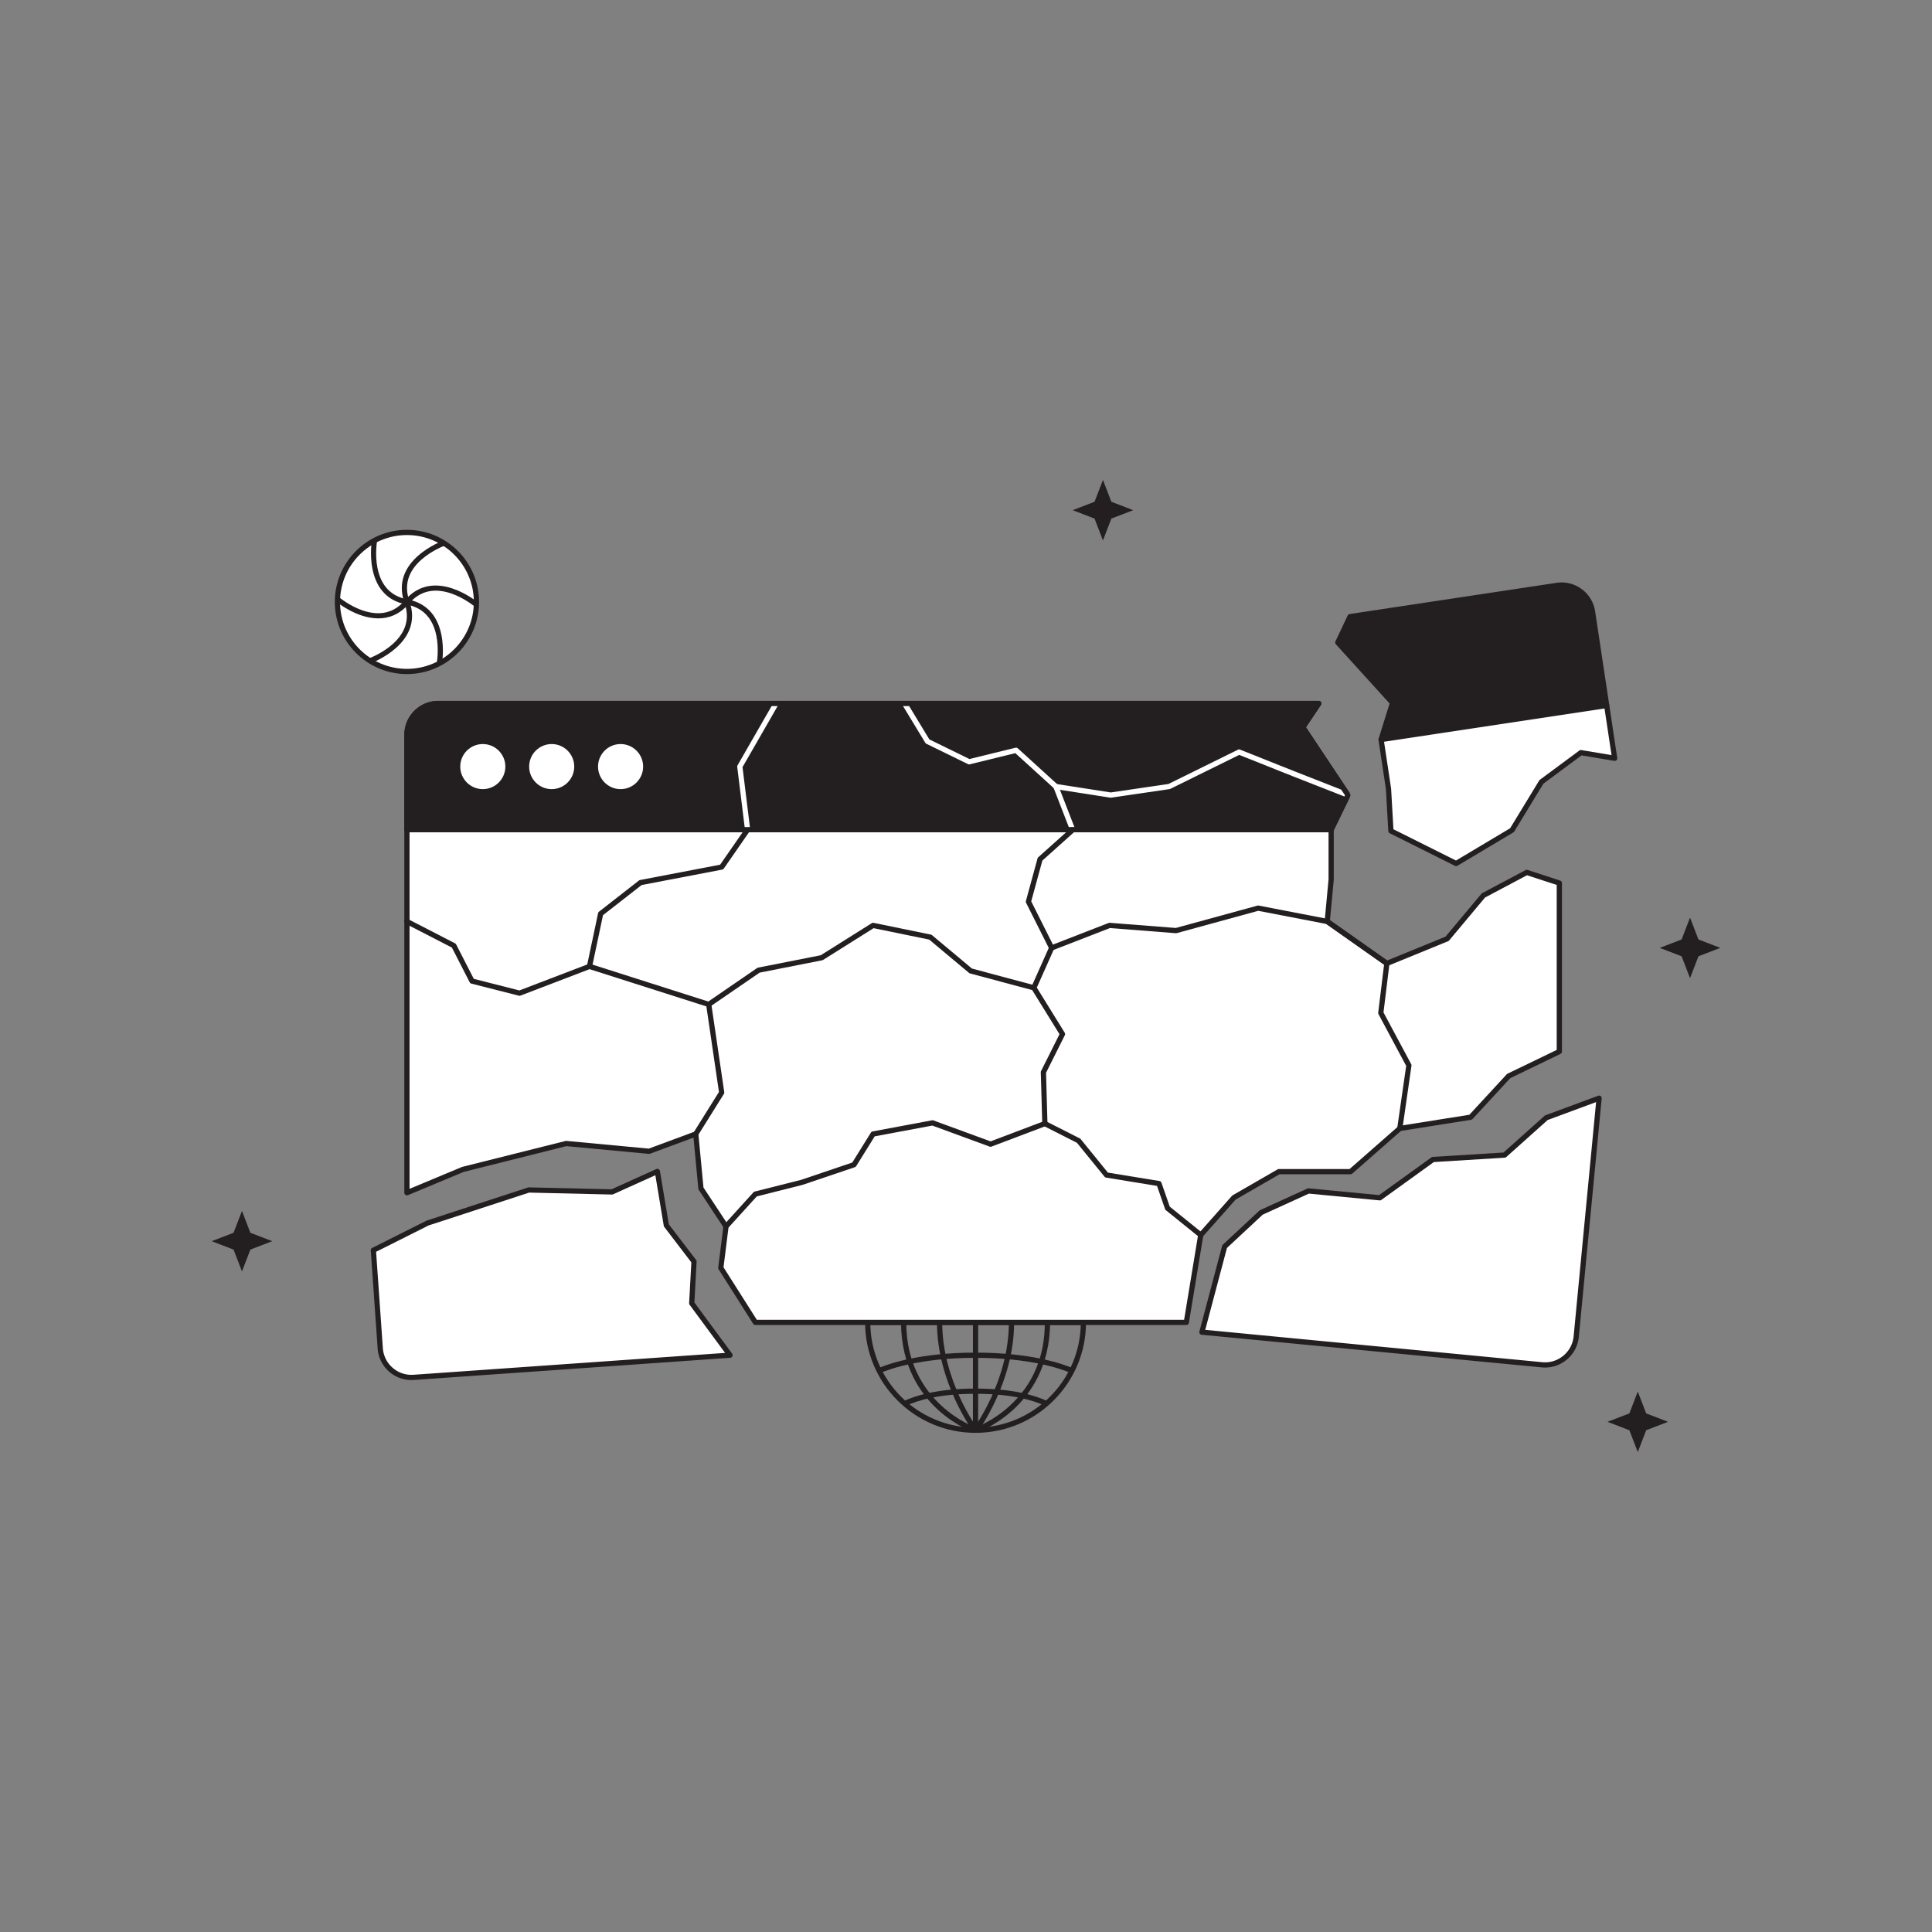 <svg height="1500" viewBox="0 0 1500 1500" width="1500" xmlns="http://www.w3.org/2000/svg"><rect x="0" y="0" width="1500" height="1500" fill="#808080" stroke="none"/><g fill="#231f20"><path d="M673.675 1024.667h167.476v4.054H673.675z"/><path d="M755.386 942.955h4.054v167.476h-4.054z"/><path d="m759.031 1111.652-3.237-2.44c.275-.365 27.504-37.047 27.504-82.518 0-45.522-27.229-82.153-27.504-82.518l3.236-2.441c.283.375 28.321 38.094 28.321 84.958.001 46.864-28.037 84.583-28.32 84.959z"/><path d="M757.413 1112.458c-47.291 0-85.765-38.474-85.765-85.765s38.474-85.765 85.765-85.765 85.765 38.474 85.765 85.765-38.475 85.765-85.765 85.765zm0-167.476c-45.056 0-81.711 36.656-81.711 81.711s36.655 81.711 81.711 81.711 81.711-36.655 81.711-81.711-36.656-81.711-81.711-81.711z"/><path d="m758.056 1112.353-1.288-3.843c.137-.046 13.829-4.743 27.311-17.158 18.003-16.579 27.132-38.333 27.132-64.658 0-62.871-53.897-81.634-54.441-81.816l1.286-3.844c.586.196 14.528 4.956 28.64 17.901 13.033 11.956 28.569 33.416 28.569 67.759s-15.536 55.803-28.569 67.759c-14.113 12.944-28.054 17.704-28.64 17.9z"/><path d="M755.794 1111.652c-.283-.376-28.321-38.094-28.321-84.958s28.038-84.583 28.321-84.958l3.237 2.44c-.275.365-27.504 37.047-27.504 82.518s27.229 82.153 27.504 82.518z"/><path d="M756.77 1112.353c-.586-.196-14.528-4.956-28.64-17.901-13.033-11.956-28.569-33.416-28.569-67.759s15.536-55.804 28.569-67.759c14.112-12.945 28.053-17.705 28.64-17.901l1.288 3.843c-.137.046-13.829 4.743-27.311 17.158-18.003 16.579-27.132 38.333-27.132 64.658 0 62.871 53.897 81.634 54.441 81.816z"/><path d="M831.503 1066.06c-8.289-3.56-32.103-11.838-74.091-11.838s-65.801 8.278-74.09 11.838l-1.6-3.725c8.52-3.658 32.949-12.167 75.689-12.167 42.741 0 67.171 8.509 75.69 12.167zm-128.337 25.515-1.728-3.667c9.515-4.483 26.95-9.827 55.974-9.827 28.861 0 46.257 5.292 55.768 9.731l-1.714 3.673c-9.139-4.266-25.936-9.35-54.054-9.35-28.274 0-45.105 5.133-54.246 9.44zm54.247-88.357c-42.74 0-67.17-8.509-75.689-12.167l1.6-3.725c8.289 3.559 32.102 11.838 74.09 11.838s65.802-8.279 74.091-11.838l1.6 3.725c-8.522 3.658-32.952 12.167-75.692 12.167zm0-27.912c-29.024 0-46.459-5.344-55.974-9.827l1.728-3.667c9.141 4.307 25.972 9.44 54.247 9.44 28.117 0 44.914-5.084 54.054-9.35l1.714 3.673c-9.513 4.439-26.909 9.731-55.769 9.731z"/></g><path d="m1210.66 685.593-25.28-8.246-33.673 17.867-28.176 33.674-46.782 19.118-46.281-32.579 3.037-32.583v-38.681H315.948v281.879l43.418-18.11 80.208-20.123 64.392 6.037 36.221-13.415 4.024 42.257 19.452 29.513-4.025 32.196 26.83 42.296h334.588l11.198-67.846 25.773-29.068 34.879-20.123h55.672l38.232-33.537 55.002-8.72 29.513-31.971 39.335-19.006z" fill="#fff"/><path d="M921.056 1028.72H586.468c-.694 0-1.34-.355-1.711-.941l-26.83-42.296a2.029 2.029 0 0 1-.3-1.337l3.932-31.454-19.04-28.888a2.02 2.02 0 0 1-.325-.923l-3.774-39.633-33.749 12.5a2.029 2.029 0 0 1-.893.117l-64.046-6.004-79.725 20.001-43.278 18.052a2.029 2.029 0 0 1-2.807-1.871v-281.88c0-1.119.908-2.027 2.027-2.027h717.557c1.119 0 2.027.907 2.027 2.027v38.682c0 .063-.003.126-.009.188l-2.928 31.413 44.414 31.265 45.29-18.508 27.854-33.288a2.03 2.03 0 0 1 .604-.49l33.674-17.868a2.023 2.023 0 0 1 1.578-.136l25.28 8.247a2.027 2.027 0 0 1 1.398 1.927v130.829c0 .778-.445 1.487-1.145 1.825l-38.989 18.838-29.252 31.688a2.024 2.024 0 0 1-1.172.627l-54.422 8.628-37.792 33.151c-.37.324-.845.503-1.336.503h-55.129l-34.124 19.687-25.166 28.384-11.104 67.27a2.03 2.03 0 0 1-2.001 1.695zm-333.473-4.053h331.753l10.919-66.15c.062-.377.229-.729.483-1.014l25.772-29.068c.145-.163.315-.302.504-.411l34.879-20.123a2.033 2.033 0 0 1 1.013-.271h54.909l37.66-33.034a2.031 2.031 0 0 1 1.019-.478l54.306-8.61 29.036-31.454c.172-.187.378-.339.607-.45l38.19-18.452V687.064l-23.063-7.523-32.564 17.279-27.921 33.37a2.022 2.022 0 0 1-.788.576l-46.782 19.118a2.026 2.026 0 0 1-1.933-.219l-46.281-32.579a2.028 2.028 0 0 1-.852-1.845l3.028-32.488V646.19H317.975V923l40.611-16.939a1.93 1.93 0 0 1 .287-.095l80.208-20.123c.223-.056.455-.074.682-.052l63.932 5.994 35.787-13.255a2.025 2.025 0 0 1 2.722 1.708l3.977 41.755 19.174 29.092c.266.403.378.888.319 1.367l-3.934 31.474z" fill="#231f20"/><path d="m1033.505 644.163 13.057-26.862-35.048-52.658 12.388-18.455H340.269c-13.432 0-24.321 10.889-24.321 24.321v73.654z" fill="#231f20"/><path d="M1033.505 646.19H315.948a2.027 2.027 0 0 1-2.027-2.027v-73.654c0-14.528 11.82-26.348 26.348-26.348h683.632a2.025 2.025 0 0 1 1.683 3.156l-11.632 17.33 34.297 51.531c.398.598.45 1.363.136 2.009l-13.057 26.862a2.028 2.028 0 0 1-1.823 1.141zm-715.53-4.054h714.262l11.996-24.677-34.405-51.693a2.026 2.026 0 0 1 .004-2.253l10.269-15.299H340.269c-12.293 0-22.294 10.001-22.294 22.294z" fill="#231f20"/><circle cx="374.845" cy="595.175" fill="#fff" r="15.478"/><path d="M374.845 612.681c-9.652 0-17.505-7.853-17.505-17.505s7.853-17.505 17.505-17.505 17.505 7.853 17.505 17.505-7.853 17.505-17.505 17.505zm0-30.957c-7.417 0-13.452 6.034-13.452 13.452s6.034 13.451 13.452 13.451 13.452-6.034 13.452-13.451-6.035-13.452-13.452-13.452z" fill="#fff"/><circle cx="428.333" cy="595.175" fill="#fff" r="15.478"/><path d="M428.333 612.681c-9.652 0-17.505-7.853-17.505-17.505s7.853-17.505 17.505-17.505 17.505 7.853 17.505 17.505-7.853 17.505-17.505 17.505zm0-30.957c-7.417 0-13.451 6.034-13.451 13.452s6.034 13.451 13.451 13.451 13.452-6.034 13.452-13.451-6.035-13.452-13.452-13.452z" fill="#fff"/><circle cx="481.82" cy="595.175" fill="#fff" r="15.478"/><path d="M481.82 612.681c-9.652 0-17.505-7.853-17.505-17.505s7.853-17.505 17.505-17.505 17.505 7.853 17.505 17.505-7.852 17.505-17.505 17.505zm0-30.957c-7.417 0-13.451 6.034-13.451 13.452s6.034 13.451 13.451 13.451 13.452-6.034 13.452-13.451-6.034-13.452-13.452-13.452zm57.001 397.724-21.469-28.08-6.971-41.872-35.193 15.916-64.656-1.517-78.604 25.685-42.045 21.104 5.341 76.143c.94 13.399 12.564 23.5 25.963 22.56l245.596-17.225-29.723-40.316z" fill="#fff"/><path d="M319.445 1071.476c-6.345 0-12.406-2.259-17.242-6.461-5.312-4.616-8.509-11.024-9.001-18.045l-5.341-76.144a2.027 2.027 0 0 1 1.113-1.953l42.045-21.104c.09-.045.184-.084.28-.115l78.604-25.685c.218-.071.45-.105.677-.1l64.195 1.506 34.772-15.726a2.026 2.026 0 0 1 2.834 1.514l6.889 41.375 21.162 27.679c.293.384.44.859.414 1.341l-1.722 31.672 29.291 39.73a2.025 2.025 0 0 1-1.49 3.224l-245.596 17.226c-.63.044-1.259.066-1.884.066zm-27.446-99.586 5.247 74.796c.417 5.94 3.121 11.363 7.616 15.269s10.245 5.827 16.183 5.411l241.919-16.968-27.536-37.349a2.033 2.033 0 0 1-.393-1.313l1.721-31.652-21.014-27.485a2.021 2.021 0 0 1-.389-.898l-6.539-39.272-32.792 14.83a1.957 1.957 0 0 1-.882.179l-64.31-1.508-78.129 25.53zm248.186-89.432a2.027 2.027 0 0 1-1.717-3.101l19.728-31.564-9.769-66.427-90.681-28.913-53.667 20.539c-.392.15-.818.174-1.225.071l-36.891-9.39a2.026 2.026 0 0 1-1.304-1.04l-13.789-26.921-35.851-18.483a2.027 2.027 0 1 1 1.857-3.603l36.43 18.781c.376.194.682.501.875.878l13.668 26.686 35.381 9.006 53.729-20.563a2.026 2.026 0 0 1 1.34-.038l92.563 29.513c.738.235 1.277.87 1.39 1.636l10.061 68.416c.07.476-.032.961-.287 1.369l-20.123 32.196a2.02 2.02 0 0 1-1.718.952z" fill="#231f20"/><path d="M457.687 752.333a2.027 2.027 0 0 1-1.984-2.447l8.658-40.916c.099-.467.36-.885.736-1.178l30.957-24.147c.253-.198.55-.332.865-.392l62.198-11.918 19.651-28.327a2.027 2.027 0 1 1 3.33 2.311l-20.123 29.007a2.021 2.021 0 0 1-1.284.835l-62.53 11.982-29.988 23.391-8.504 40.192a2.03 2.03 0 0 1-1.982 1.607z" fill="#231f20"/><path d="M580.429 646.19a2.027 2.027 0 0 1-2.009-1.779l-6.037-48.988a2.024 2.024 0 0 1 .255-1.258l28.171-48.988a2.026 2.026 0 1 1 3.514 2.021l-27.834 48.401 5.955 48.316a2.027 2.027 0 0 1-2.015 2.275z" fill="#fff"/><path d="M563.662 954.228a2.026 2.026 0 0 1-1.5-3.389l22.806-25.122a2.034 2.034 0 0 1 1.004-.603l36.041-9.099 39.701-13.42 14.434-23.233c.3-.483.79-.818 1.349-.923l46.164-8.635a2.024 2.024 0 0 1 1.071.09l44.315 16.268 40.118-15.18-1.099-38.452c-.01-.334.063-.665.213-.964l14.312-28.625-21.209-34.26-48.237-12.901a2.034 2.034 0 0 1-.777-.403l-30.954-25.889-43.156-8.852-39.206 24.644a2.02 2.02 0 0 1-.686.272l-48.604 9.608-38.369 26.331a2.028 2.028 0 0 1-2.294-3.342l38.713-26.567c.227-.156.484-.264.754-.317l48.646-9.616 39.577-24.877a2.027 2.027 0 0 1 1.486-.27l44.454 9.119c.329.067.636.215.893.431l31.002 25.929 48.581 12.992a2.03 2.03 0 0 1 1.2.891l22.227 35.905c.37.598.404 1.344.09 1.973l-14.59 29.181 1.125 39.386c.025.864-.5 1.648-1.309 1.953l-42.174 15.958a2.03 2.03 0 0 1-1.416.007l-44.501-16.336-44.738 8.368-14.347 23.093c-.248.399-.627.7-1.073.85l-40.465 13.678c-.05.017-.101.032-.153.045l-35.525 8.969-22.395 24.669a2.014 2.014 0 0 1-1.499.665z" fill="#231f20"/><path d="M932.253 960.874c-.446 0-.896-.147-1.271-.449l-25.777-20.788a2.032 2.032 0 0 1-.642-.912l-6.256-17.985-39.554-6.458a2.026 2.026 0 0 1-1.246-.722l-21.348-26.274-25.844-13.111a2.027 2.027 0 1 1 1.834-3.614l26.229 13.306c.253.128.477.309.656.529l21.134 26.011 39.985 6.528c.734.12 1.343.632 1.587 1.334l6.462 18.577 25.326 20.424a2.027 2.027 0 0 1-1.275 3.604z" fill="#231f20"/><path d="m1168.132 896.801-55.583 3.427-41.261 29.732-55.418-5.317-36.641 16.699-28.431 26.474-17.627 66.467 264.071 25.337c13.371 1.283 25.25-8.516 26.533-21.887l17.76-185.1-40.971 15.162z" fill="#fff"/><path d="M1199.584 1061.759c-.839 0-1.685-.04-2.536-.122l-264.07-25.337a2.025 2.025 0 0 1-1.765-2.537l17.627-66.467a2.03 2.03 0 0 1 .578-.964l28.431-26.474c.16-.148.342-.27.541-.361l36.642-16.699a2.033 2.033 0 0 1 1.034-.173l54.658 5.244 40.642-29.286a2.03 2.03 0 0 1 1.061-.379l54.881-3.383 31.907-28.538c.189-.169.409-.302.647-.39l40.971-15.162a2.026 2.026 0 0 1 2.721 2.095l-17.76 185.1c-1.308 13.61-12.806 23.832-26.21 23.833zm-263.842-29.266 261.693 25.109c12.231 1.174 23.147-7.825 24.322-20.063l17.451-181.884-37.58 13.907-32.145 28.75a2.022 2.022 0 0 1-1.227.512l-54.998 3.391-40.785 29.39a2.015 2.015 0 0 1-1.378.373l-54.877-5.265-35.848 16.338-27.762 25.85zm232.39-135.692h.01zm-81.319-18.655a2.027 2.027 0 0 1-2.009-2.316l6.948-48.306-21.485-40.127a2.024 2.024 0 0 1-.225-1.202l4.548-37.23-44.934-31.63-52.77-10.177-63.265 17.315a2.024 2.024 0 0 1-.693.066l-51.188-3.995-43.73 16.976-13.477 30.236a2.028 2.028 0 0 1-3.702-1.65l13.816-30.998a2.025 2.025 0 0 1 1.118-1.064l44.94-17.446c.284-.11.588-.155.891-.131l51.296 4.003 63.38-17.346c.299-.082.614-.094.919-.035l53.66 10.349c.282.054.548.168.783.333l46.281 32.579c.611.43.936 1.161.845 1.903l-4.617 37.797 21.497 40.148c.204.381.281.817.219 1.245l-7.043 48.965a2.026 2.026 0 0 1-2.003 1.738z" fill="#231f20"/><path d="M832.837 646.355a2.027 2.027 0 0 1-1.89-1.295l-12.885-33.229-29.773-27.095-35.374 8.677a2.033 2.033 0 0 1-1.374-.148l-32.3-15.806a2.036 2.036 0 0 1-.842-.769l-17.868-29.45a2.027 2.027 0 0 1 3.466-2.103l17.56 28.942 31.105 15.222 35.709-8.759a2.03 2.03 0 0 1 1.847.469l30.925 28.143c.232.211.412.474.525.766l13.057 33.674a2.026 2.026 0 0 1-1.888 2.761z" fill="#fff"/><path d="M816.5 737.96a2.027 2.027 0 0 1-1.813-1.118l-18.023-35.908a2.032 2.032 0 0 1-.144-1.443l9.011-32.987c.103-.376.312-.715.603-.975l25.35-22.71a2.026 2.026 0 1 1 2.705 3.019l-24.905 22.312-8.649 31.661 17.675 35.214a2.026 2.026 0 0 1-1.81 2.935z" fill="#231f20"/><path d="M1046.562 619.329c-.246 0-.497-.045-.739-.14l-42.607-16.708-41.093-16.379-53.481 26.37c-.19.094-.393.157-.603.188l-45.356 6.648a2.051 2.051 0 0 1-.606-.003l-42.607-6.648a2.027 2.027 0 1 1 .625-4.005l42.304 6.6 44.737-6.557 54.004-26.628a2.03 2.03 0 0 1 1.647-.065l41.92 16.708 42.597 16.704a2.027 2.027 0 0 1-.742 3.915z" fill="#fff"/><path d="m1247.436 547.763-10.989-72.83c-2.004-13.282-14.396-22.424-27.677-20.42l-160.619 24.236-9.495 20.097 42.513 46.84-8.903 28.509z" fill="#231f20"/><path d="M1072.264 576.222a2.03 2.03 0 0 1-1.935-2.632l8.558-27.402-41.733-45.981a2.028 2.028 0 0 1-.332-2.228l9.496-20.096a2.024 2.024 0 0 1 1.53-1.138l160.619-24.236c14.361-2.165 27.816 7.756 29.984 22.122l10.989 72.83a2.027 2.027 0 0 1-1.702 2.307L1072.566 576.2a2.203 2.203 0 0 1-.302.022zm-31.199-77.735 41.603 45.837c.483.532.648 1.28.434 1.966l-7.938 25.417 169.966-25.646-10.687-70.826c-1.834-12.155-13.213-20.554-25.372-18.718l-159.55 24.075z" fill="#231f20"/><path d="m1130.518 670.424-50.625-25.31-1.858-32.671-5.771-38.248 175.172-26.432 6.182 40.967-26.228-4.383-30.631 22.692-22.836 37.501z" fill="#fff"/><path d="M1130.517 672.45c-.31 0-.62-.071-.906-.214l-50.625-25.309a2.025 2.025 0 0 1-1.117-1.698l-1.853-32.577-5.757-38.155a2.026 2.026 0 0 1 1.702-2.307l175.172-26.432a2.03 2.03 0 0 1 2.306 1.702l6.182 40.967a2.028 2.028 0 0 1-2.338 2.302l-25.379-4.241-29.621 21.944-22.63 37.162c-.171.282-.41.518-.693.687l-43.403 25.883c-.319.19-.679.286-1.04.286zm-48.667-28.623 48.584 24.289c.266-.161.567-.341.911-.545l41.108-24.514 22.575-37.072c.136-.223.314-.418.524-.574l30.631-22.692a2.027 2.027 0 0 1 1.541-.37l23.473 3.922-5.462-36.201-171.164 25.827 5.469 36.244c.01.062.016.125.02.188zm-48.345 2.363H315.948a2.027 2.027 0 0 1-2.027-2.027v-73.654c0-14.528 11.82-26.348 26.348-26.348h683.632a2.025 2.025 0 0 1 1.683 3.156l-11.632 17.33 34.297 51.531c.398.598.45 1.363.136 2.009l-13.057 26.862a2.028 2.028 0 0 1-1.823 1.141zm-715.53-4.054h714.262l11.996-24.677-34.405-51.693a2.026 2.026 0 0 1 .004-2.253l10.269-15.299H340.269c-12.293 0-22.294 10.001-22.294 22.294z" fill="#231f20"/><circle cx="315.948" cy="467.356" fill="#fff" r="53.974"/><path d="M315.948 523.356c-30.879 0-56-25.122-56-56.001s25.122-56.001 56-56.001 56.001 25.122 56.001 56.001-25.122 56.001-56.001 56.001zm0-107.947c-28.644 0-51.947 23.303-51.947 51.947s23.303 51.947 51.947 51.947 51.947-23.303 51.947-51.947-23.303-51.947-51.947-51.947z" fill="#231f20"/><path d="m343.108 515.483-3.986-.733c.018-.102 1.831-10.262-.282-20.943-2.745-13.876-10.571-22.104-23.261-24.458l.739-3.985c34.438 6.384 26.871 49.682 26.79 50.119z" fill="#231f20"/><path d="M368.578 470.984c-.078-.067-7.972-6.717-18.278-10.227-13.39-4.562-24.429-1.897-32.812 7.916l-3.082-2.633c22.75-26.632 56.462 1.571 56.8 1.859z" fill="#231f20"/><path d="M314.037 468.032c-11.689-33.017 29.592-48.113 30.01-48.261l1.358 3.819c-.097.035-9.803 3.545-17.997 10.716-10.645 9.315-13.858 20.207-9.55 32.373z" fill="#231f20"/><path d="M315.578 469.348c-34.438-6.385-26.871-49.683-26.79-50.12l3.986.734c-.019.101-1.831 10.262.282 20.943 2.745 13.876 10.571 22.104 23.261 24.458z" fill="#231f20"/><path d="M293.719 480.105c-17.148 0-32.801-13.096-33.031-13.292l2.629-3.086c.078.067 7.972 6.717 18.278 10.227 13.389 4.561 24.429 1.898 32.812-7.916l3.082 2.633c-7.284 8.528-15.693 11.434-23.77 11.434z" fill="#231f20"/><path d="m287.849 514.941-1.358-3.819c.097-.035 9.803-3.545 17.997-10.716 10.645-9.315 13.857-20.207 9.55-32.373l3.821-1.353c11.689 33.016-29.592 48.112-30.01 48.261zM856.33 372.61l6.528 16.965 16.965 6.528-16.965 6.528-6.528 16.965-6.535-16.958-16.958-6.535 16.965-6.528zM187.861 940.153l6.528 16.964 16.965 6.529-16.965 6.528-6.528 16.964-6.535-16.958-16.958-6.534 16.965-6.529zm1083.701 140.251 6.528 16.965 16.965 6.528-16.965 6.528-6.528 16.965-6.535-16.959-16.958-6.534 16.964-6.528zm40.577-367.964 6.528 16.965 16.965 6.528-16.965 6.528-6.528 16.965-6.534-16.959-16.959-6.534 16.965-6.528z" fill="#231f20"/></svg>